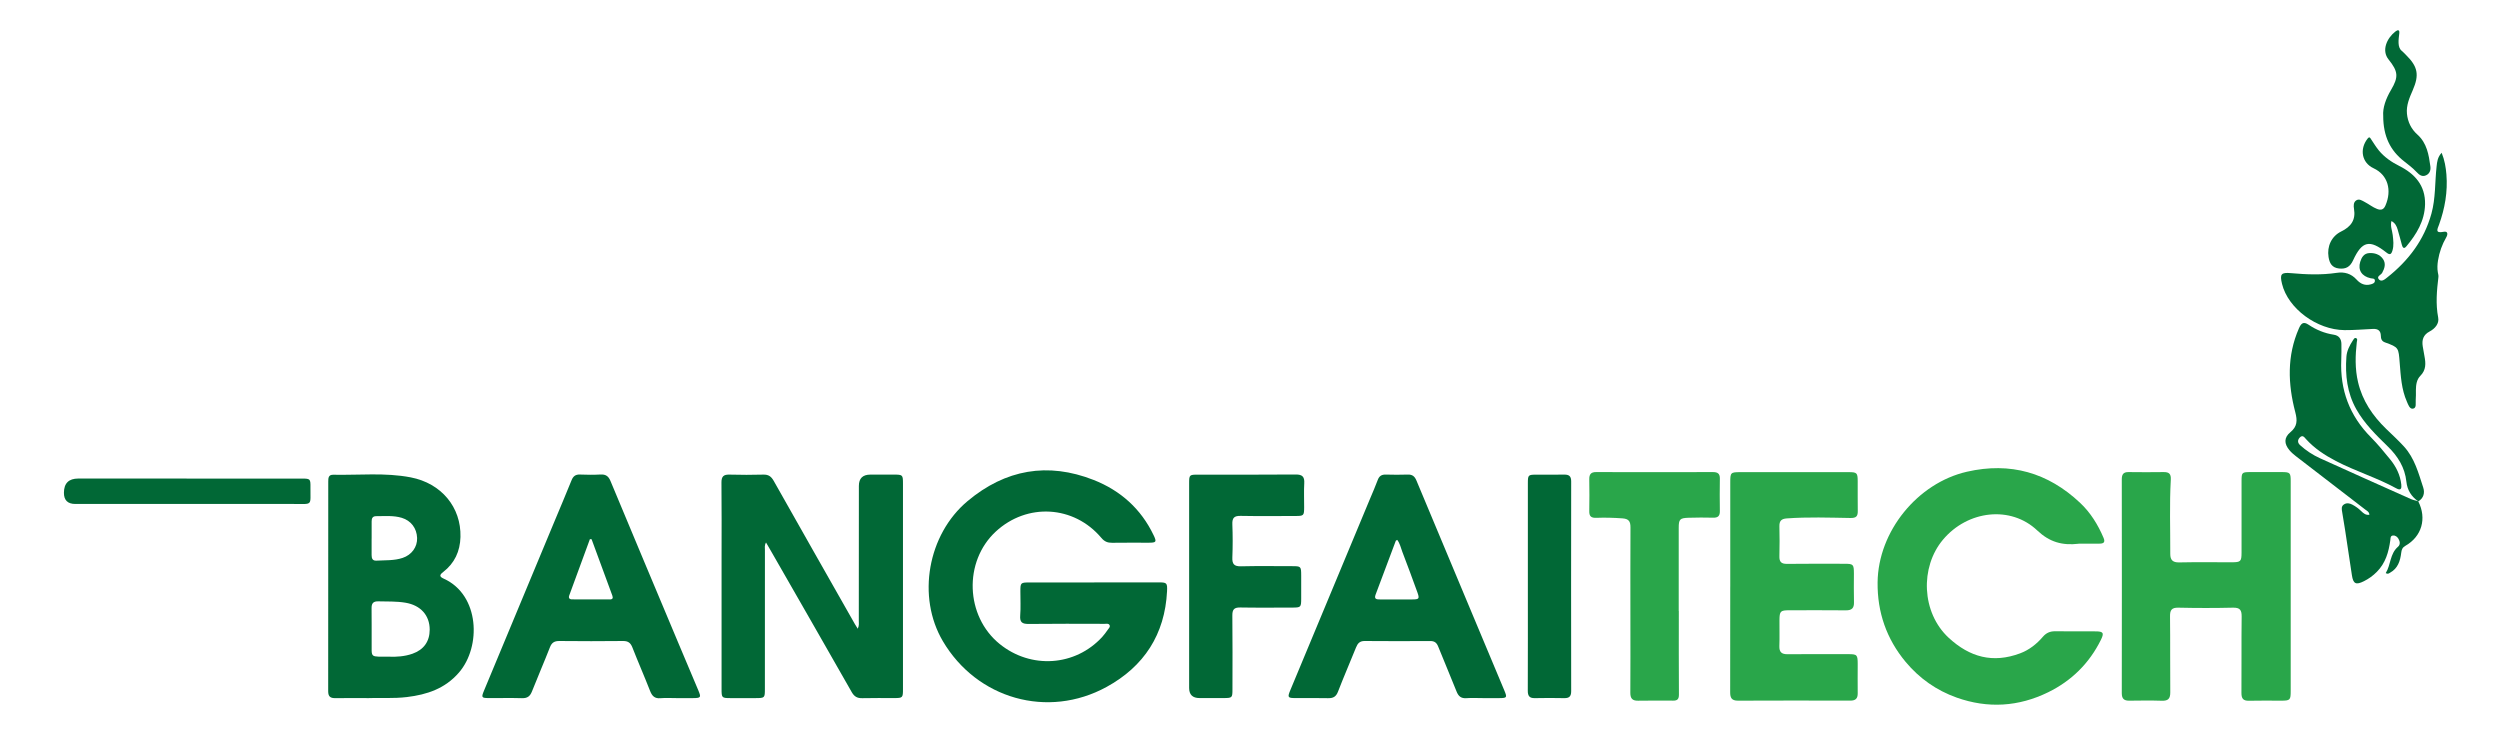 <?xml version="1.0" encoding="UTF-8"?>
<svg id="OBJECTS" xmlns="http://www.w3.org/2000/svg" viewBox="0 0 710.96 214.74">
  <defs>
    <style>
      .cls-1 {
        fill: #016836;
      }

      .cls-2 {
        fill: #29a64a;
      }
    </style>
  </defs>
  <path class="cls-1" d="M311.18,165.62c6.11,0,12.21,0,18.32,0,2.31,0,2.5,.14,2.39,2.5-.61,12.31-6.56,21.41-17.21,27.24-16.73,9.15-36.87,3.39-46.55-13.03-7.43-12.59-4.34-30.32,7.06-39.85,10.74-8.98,22.78-11.12,35.82-5.99,7.63,3,13.49,8.22,17.07,15.74,.91,1.91,.74,2.1-1.41,2.11-3.46,0-6.92-.03-10.39,.02-1.29,.02-2.2-.35-3.07-1.39-7.81-9.27-21.14-10.03-30.04-1.79-9.18,8.51-8.64,24.04,1.11,31.95,8.9,7.22,21.5,6.36,29.17-1.99,.59-.65,1.11-1.37,1.61-2.09,.27-.39,.78-.81,.45-1.33-.3-.49-.92-.31-1.4-.31-7.18-.01-14.35-.06-21.53,.03-1.86,.02-2.61-.44-2.45-2.42,.18-2.25,.04-4.53,.05-6.79,0-2.54,.05-2.59,2.68-2.59,6.11,0,12.21,0,18.32,0Z"/>
  <path class="cls-1" d="M243.93,178.8c.45-.93,.3-1.63,.3-2.3,.01-12.78,.01-25.55,.02-38.33q0-3.2,3.27-3.2c2.2,0,4.41,0,6.61,0,2.61,0,2.66,.05,2.66,2.62,0,14.66,0,29.33,0,43.99,0,4.78,0,9.57,0,14.35,0,2.51-.07,2.58-2.49,2.59-3.02,.01-6.04-.05-9.06,.03-1.42,.04-2.28-.43-3.01-1.7-7.56-13.29-15.18-26.54-22.78-39.8-.5-.86-1-1.72-1.61-2.78-.48,.85-.31,1.54-.31,2.18-.01,13.15,0,26.31-.01,39.46,0,2.58-.04,2.61-2.65,2.62-2.39,0-4.78,.01-7.17,0-2.43-.01-2.5-.08-2.5-2.58,0-12.33,0-24.67,0-37,0-7.24,.05-14.47-.03-21.71-.02-1.76,.61-2.32,2.3-2.27,3.21,.09,6.42,.09,9.63,0,1.47-.04,2.24,.55,2.94,1.8,7.66,13.59,15.38,27.15,23.08,40.72,.21,.38,.46,.74,.82,1.33Z"/>
  <path class="cls-2" d="M651.44,166.82c0,9.88,0,19.77,0,29.65,0,2.64-.15,2.78-2.77,2.79-3.02,0-6.05-.06-9.06,.02-1.66,.05-2.19-.61-2.18-2.23,.06-7.24-.03-14.48,.06-21.72,.02-1.86-.5-2.56-2.45-2.52-5.16,.12-10.33,.12-15.49,0-1.96-.05-2.46,.66-2.43,2.52,.09,7.18,0,14.35,.07,21.53,.02,1.8-.59,2.48-2.39,2.42-3.08-.1-6.17-.06-9.25-.02-1.49,.02-2.15-.54-2.15-2.11,.03-20.27,.03-40.54,0-60.81,0-1.4,.41-2.11,1.93-2.09,3.34,.05,6.67,.04,10.01,0,1.51-.01,2.09,.52,2,2.15-.39,7.04-.13,14.09-.15,21.14,0,1.71,.7,2.43,2.52,2.4,4.97-.11,9.95-.03,14.92-.04,2.61,0,2.82-.21,2.83-2.78,.01-6.8,0-13.6,0-20.4,0-2.34,.12-2.46,2.45-2.47,3.02-.01,6.04-.01,9.07,0,2.25,.01,2.46,.22,2.46,2.51,0,10.01,0,20.02,0,30.03Z"/>
  <path class="cls-2" d="M591.16,154.63c-4.7,.55-8.3-.47-11.79-3.77-7.52-7.14-19.77-5.78-26.83,2.63-6.55,7.81-6.12,20.71,1.64,27.89,6.01,5.55,12.59,7.3,20.28,4.43,2.58-.96,4.72-2.64,6.51-4.73,.94-1.09,2.02-1.57,3.46-1.56,3.84,.05,7.68,.01,11.52,.03,2.19,0,2.49,.44,1.51,2.42-3.3,6.66-8.33,11.63-14.98,14.89-8.43,4.13-17.17,4.67-26.02,1.53-5.74-2.04-10.61-5.46-14.53-10.16-5.45-6.55-8.06-14.13-7.97-22.62,.16-14.5,11.34-28.24,25.41-31.46,12.34-2.82,23.04,.25,32.17,8.84,2.95,2.77,5.09,6.21,6.68,9.97,.55,1.28-.02,1.63-1.1,1.64-2.08,.03-4.15,0-5.96,0Z"/>
  <path class="cls-1" d="M104.95,198.53c-3.66,0-6.62-.03-9.58,.01-1.4,.02-2.04-.43-2.04-1.95,.03-19.88,.02-39.76,.02-59.64,0-1,.04-1.97,1.41-1.94,7.35,.15,14.73-.66,22.02,.74,8.75,1.68,14.39,8.5,14.17,16.96-.11,4.07-1.67,7.46-4.92,9.96-1.13,.87-1.07,1.34,.2,1.91,10.18,4.62,10.68,19.29,4.29,26.68-3.95,4.57-9.07,6.28-14.79,6.97-3.83,.46-7.67,.18-10.79,.29Zm6.09-11.77c1.58,.04,3.96-.03,6.26-.85,3.2-1.13,4.89-3.47,4.9-6.84,0-4.09-2.59-6.95-6.89-7.67-2.56-.43-5.14-.32-7.71-.39-1.52-.04-1.96,.63-1.93,2.04,.06,3.08-.01,6.16,.02,9.24,.06,5.08-.76,4.39,5.35,4.46Zm-5.36-33.61c0,1.57,.01,3.14,0,4.71,0,.95,.27,1.64,1.36,1.58,2.5-.15,5.03,.03,7.46-.78,2.59-.86,4.21-3.12,4.12-5.67-.1-2.78-1.75-4.94-4.36-5.73-2.4-.72-4.85-.46-7.29-.47-.98,0-1.29,.58-1.28,1.47,.01,1.63,0,3.26,0,4.9Z"/>
  <path class="cls-2" d="M492.06,166.82c0-9.88,0-19.76,0-29.64,0-2.8,.11-2.9,2.84-2.91,10.26,0,20.52,0,30.78,0,2.41,0,2.61,.2,2.62,2.55,.02,2.83-.03,5.66,.02,8.5,.02,1.5-.44,2.02-2.1,1.99-6.03-.1-12.08-.32-18.11,.12-1.52,.11-2.11,.72-2.08,2.23,.06,2.83,.08,5.67,0,8.5-.05,1.63,.54,2.22,2.19,2.2,5.41-.07,10.82-.03,16.24-.03,2.62,0,2.75,.14,2.76,2.79,0,2.71-.06,5.41,.02,8.12,.06,1.72-.64,2.35-2.33,2.33-5.35-.06-10.7-.02-16.05-.02-2.54,0-2.79,.26-2.81,2.82-.02,2.45,.06,4.91-.03,7.36-.06,1.73,.66,2.34,2.34,2.32,5.73-.05,11.45-.02,17.18-.02,2.6,0,2.75,.16,2.76,2.8,0,2.77-.04,5.54,0,8.31,.03,1.53-.62,2.12-2.15,2.11-10.64-.03-21.27-.04-31.91,.01-1.83,0-2.22-.85-2.21-2.44,.03-10.01,.02-20.01,.02-30.02Z"/>
  <path class="cls-1" d="M421.72,198.53c-1.57,0-3.15-.09-4.72,.02-1.52,.11-2.26-.58-2.79-1.93-1.69-4.27-3.51-8.48-5.21-12.75-.44-1.1-1.05-1.57-2.23-1.57-6.23,.03-12.46,.05-18.68-.01-1.41-.01-1.99,.68-2.46,1.84-1.69,4.2-3.5,8.36-5.13,12.58-.55,1.43-1.38,1.88-2.84,1.84-3.08-.08-6.16-.01-9.25-.03-2.2,0-2.32-.19-1.45-2.28,7.54-18.11,15.09-36.23,22.63-54.34,.75-1.8,1.55-3.58,2.22-5.41,.41-1.12,1.11-1.56,2.27-1.53,2.07,.05,4.15,.08,6.23,0,1.35-.06,2.02,.51,2.52,1.73,5.05,12.14,10.14,24.25,15.22,36.37,3.26,7.77,6.53,15.54,9.77,23.32,.83,2,.73,2.13-1.4,2.15-1.57,.01-3.15,0-4.72,0Zm-24.37-45c-.22,.14-.38,.18-.41,.27-1.92,5.11-3.83,10.22-5.75,15.32-.49,1.31,.37,1.35,1.25,1.35,3.07,0,6.15,.02,9.22,0,1.94-.01,2.08-.21,1.39-2.11-1.39-3.83-2.8-7.66-4.26-11.46-.43-1.13-.67-2.38-1.45-3.38Z"/>
  <path class="cls-1" d="M192.34,198.53c-1.51,0-3.03-.1-4.53,.03-1.62,.14-2.36-.62-2.92-2.03-1.63-4.16-3.42-8.25-5.05-12.41-.51-1.3-1.21-1.84-2.64-1.83-6.04,.07-12.08,.06-18.12,0-1.4-.01-2.16,.44-2.68,1.77-1.65,4.22-3.46,8.37-5.12,12.58-.54,1.37-1.31,1.95-2.81,1.91-3.14-.09-6.29-.01-9.44-.03-2.1-.01-2.2-.15-1.36-2.17,6.67-16.03,13.34-32.06,20.02-48.09,1.62-3.89,3.28-7.77,4.85-11.68,.46-1.15,1.13-1.68,2.4-1.63,1.95,.08,3.91,.1,5.85-.01,1.49-.08,2.26,.48,2.83,1.86,6.38,15.33,12.82,30.64,19.25,45.96,1.9,4.52,3.8,9.04,5.72,13.56,.85,2.02,.75,2.19-1.52,2.21-1.57,.01-3.15,0-4.72,0Zm-24.11-45.18c-.16,0-.32-.02-.47-.03-1.96,5.34-3.93,10.67-5.88,16.02-.25,.7,.04,1.11,.79,1.11,3.58,.01,7.16,.02,10.75,.02,.8,0,.98-.38,.72-1.09-1.97-5.34-3.93-10.69-5.9-16.03Z"/>
  <path class="cls-1" d="M338.17,166.77c0-9.75,0-19.5,0-29.25,0-2.48,.05-2.54,2.54-2.54,9.25,0,18.5,.04,27.74-.04,1.92-.02,2.57,.63,2.46,2.51-.13,2.26-.02,4.53-.03,6.79-.01,2.42-.09,2.5-2.59,2.5-5.16,.01-10.32,.07-15.48-.03-1.83-.04-2.42,.58-2.35,2.39,.12,3.14,.13,6.29,0,9.43-.08,1.87,.5,2.56,2.44,2.52,4.84-.12,9.69-.04,14.53-.04,2.56,0,2.6,.05,2.61,2.68,0,2.14,0,4.28,0,6.42,0,2.62-.06,2.67-2.61,2.68-4.91,0-9.82,.06-14.72-.03-1.75-.03-2.27,.58-2.25,2.3,.08,6.98,.04,13.97,.03,20.95,0,2.45-.06,2.5-2.57,2.51-2.26,.01-4.53,0-6.79,0q-2.96,0-2.96-2.88c0-9.63,0-19.25,0-28.88Z"/>
  <path class="cls-2" d="M477.43,173.76c0,7.93-.03,15.86,.03,23.79,0,1.27-.45,1.71-1.62,1.7-3.34-.01-6.67-.04-10.01,.02-1.64,.03-2.2-.68-2.19-2.27,.05-6.92,.02-13.85,.02-20.77,0-8.75-.03-17.5,.02-26.24,.01-1.71-.48-2.46-2.32-2.58-2.45-.17-4.9-.25-7.35-.15-1.46,.06-2.08-.38-2.05-1.89,.06-3.02,.05-6.04,0-9.06-.02-1.41,.46-2.07,1.96-2.06,11.08,.03,22.15,.03,33.23,0,1.32,0,1.98,.44,1.95,1.86-.05,3.08-.05,6.17,0,9.25,.02,1.4-.57,1.9-1.92,1.86-2.33-.05-4.66-.06-6.98,.02-2.5,.08-2.8,.44-2.8,2.91,0,7.87,0,15.73,0,23.6,.01,0,.03,0,.04,0Z"/>
  <path class="cls-1" d="M434.5,166.57c0-9.69,0-19.38,0-29.07,0-2.46,.06-2.51,2.56-2.52,2.58-.01,5.16,.04,7.74-.01,1.41-.03,2.03,.44,2.02,1.95-.03,19.88-.03,39.77,0,59.65,0,1.51-.59,2-2.01,1.97-2.77-.05-5.54-.07-8.3,0-1.59,.04-2.04-.65-2.03-2.15,.04-9.94,.02-19.88,.02-29.83Z"/>
  <path class="cls-1" d="M53.06,136.1c10.89,0,21.78,0,32.67,0,2.51,0,2.59,.05,2.56,2.52-.06,5.29,.79,4.7-4.72,4.7-20.71,.02-41.42,0-62.14,0q-3.25,0-3.25-3.16,0-4.07,4.09-4.07c10.26,0,20.52,0,30.79,0Z"/>
  <g>
    <path class="cls-1" d="M687.72,142.59c2.47,4.85,1.01,9.98-3.68,12.64-.84,.48-1.07,1.1-1.17,1.97-.28,2.32-.95,4.45-3.19,5.68-.31,.17-.61,.48-1.21,.09,1.47-2.34,1.14-5.47,3.49-7.49,.71-.61,.56-1.51,.12-2.26-.33-.56-.86-.98-1.54-.93-.79,.06-.7,.79-.77,1.32-.46,3.37-1.35,6.52-3.85,9.03-1.08,1.09-2.29,1.96-3.65,2.64-2.28,1.15-3.06,.77-3.43-1.72-.65-4.29-1.28-8.59-1.94-12.88-.26-1.68-.54-3.35-.82-5.03-.14-.82-.33-1.68,.53-2.22,.76-.48,1.57-.33,2.34,.07,.96,.5,1.81,1.13,2.58,1.89,.62,.61,1.28,1.16,2.29,1-.06-.86-.7-1.11-1.18-1.48-6.58-5.07-13.17-10.13-19.75-15.2-.64-.5-1.27-1.04-1.79-1.66-1.56-1.85-1.61-3.59,.24-5.13,2-1.65,2.02-3.34,1.41-5.67-2.11-8.02-2.41-16.02,1.02-23.85,.64-1.46,1.27-2.05,2.76-1.05,2.17,1.46,4.54,2.43,7.14,2.83,1.48,.22,2.17,1.19,2.19,2.63,.02,1.51,.02,3.02-.04,4.53-.37,8.57,2.36,15.91,8.45,22.03,1.95,1.96,3.7,4.12,5.45,6.26,1.7,2.08,2.87,4.44,3.17,7.15,.12,1.08-.07,1.84-1.41,1.1-5.53-3.04-11.61-4.86-17.19-7.78-3.15-1.65-6.08-3.56-8.48-6.21-.5-.55-.98-1.33-1.81-.45-.69,.74-.59,1.52,.12,2.16,1.69,1.54,3.59,2.78,5.66,3.72,8.6,3.9,17.21,7.76,25.83,11.6,.68,.3,1.44,.43,2.16,.64h-.03Z"/>
    <path class="cls-1" d="M694.36,43.43c.87,2.14,1.19,4.15,1.36,6.18,.4,4.91-.43,9.65-2.09,14.27-.43,1.19-1.28,2.56,1.29,2.04,1.27-.26,1.24,.75,.74,1.6-1.18,2.04-1.95,4.21-2.33,6.54-.18,1.13-.24,2.25-.05,3.38,.07,.43,.22,.88,.17,1.31-.46,3.85-.82,7.67-.07,11.57,.33,1.69-.89,3.14-2.44,3.95-1.81,.95-2.25,2.4-1.95,4.25,.15,.93,.31,1.86,.49,2.79,.39,2.03,.49,3.91-1.19,5.59-1.03,1.03-1.24,2.58-1.25,4.06,0,.94,.03,1.89-.05,2.83-.08,.88,.31,2.25-.78,2.43-.95,.16-1.36-1.16-1.73-1.99-1.56-3.52-1.75-7.33-2.05-11.07-.34-4.25-.23-4.38-4.18-5.79-.98-.35-1.16-1.06-1.18-1.91-.04-1.46-.87-1.98-2.22-1.92-2.7,.12-5.4,.36-8.1,.34-7.9-.07-16.08-6.17-17.78-13.14-.68-2.8-.28-3.32,2.57-3.06,4.33,.39,8.66,.56,12.99-.09,2.2-.33,4.1,.22,5.64,1.92,1.08,1.2,2.41,1.82,4.06,1.35,.54-.15,1.18-.37,1.15-1.06-.03-.69-.7-.56-1.17-.66-2.55-.54-3.72-2.34-3.01-4.66,.39-1.27,1.04-2.39,2.5-2.5,1.57-.12,3.08,.36,3.99,1.69,.87,1.27,.47,2.64-.24,3.92-.35,.63-1.74,1.02-.9,1.9,.73,.77,1.69-.07,2.33-.58,6.02-4.76,10.47-10.59,12.57-18.12,1.23-4.44,.97-8.98,1.48-13.47,.14-1.27,.25-2.6,1.44-3.88Z"/>
    <path class="cls-1" d="M680.09,62.84c-.38,1.49,.22,2.72,.36,3.98,.16,1.5,.38,2.99-.09,4.48-.33,1.05-.72,1.29-1.71,.51-4.77-3.77-6.93-3.29-9.47,2.22-.84,1.83-2.01,2.54-3.98,2.33-2.04-.22-2.72-1.51-3-3.28-.47-2.98,.81-5.89,3.6-7.25,2.79-1.36,4.18-3.27,3.64-6.45-.14-.85-.18-1.89,.66-2.41,.85-.53,1.7,.11,2.46,.51,1.17,.61,2.19,1.46,3.44,1.94,1.16,.45,1.89,.18,2.39-.99,1.86-4.31,.74-8.66-3.38-10.58-3.38-1.57-4.04-5.45-1.71-8.42,.58-.73,.78-.16,1.06,.26,.7,1.04,1.35,2.13,2.14,3.09,1.58,1.92,3.57,3.29,5.81,4.41,4.46,2.24,7.46,5.6,7.34,10.91-.11,4.71-2.42,8.51-5.34,11.99-.7,.83-1.05,.28-1.25-.44-.4-1.45-.76-2.92-1.2-4.36-.28-.95-.68-1.86-1.79-2.44Z"/>
    <path class="cls-1" d="M677.75,32.97c-.19-2.26,.74-4.89,2.21-7.38,2.2-3.71,2.06-5.26-.69-8.68-2.07-2.57-.48-6.05,1.93-7.94,.74-.58,1.23-.5,1.12,.48-.21,1.83-.57,3.97,.69,5,.44,.36,.82,.78,1.22,1.18,3.37,3.33,3.82,5.65,1.92,10.02-.93,2.14-1.88,4.28-1.65,6.7,.23,2.35,1.22,4.36,2.98,5.93,2.7,2.43,3.23,5.73,3.68,9.04,.14,1.03-.16,2.05-1.23,2.54-1.13,.52-1.95-.14-2.65-.89-1.09-1.15-2.32-2.11-3.56-3.07-3.99-3.09-5.97-7.19-5.97-12.93Z"/>
    <path class="cls-1" d="M687.75,142.6c-1.99-1.35-3.16-3.22-3.41-5.61-.42-4.03-2.43-7.23-5.24-9.97-3.33-3.26-6.66-6.48-8.99-10.61-2.64-4.68-3.2-9.72-2.83-14.94,.12-1.72,.92-3.25,1.86-4.69,.2-.3,.4-.77,.82-.64,.6,.18,.33,.73,.28,1.13-.44,3.83-.54,7.65,.36,11.44,1.24,5.26,4.14,9.52,7.96,13.23,1.71,1.66,3.48,3.28,5.09,5.04,3.03,3.31,4.13,7.57,5.48,11.68,.49,1.49,.13,3.02-1.43,3.94,0,0,.03,.01,.03,.01Z"/>
  </g>
</svg>